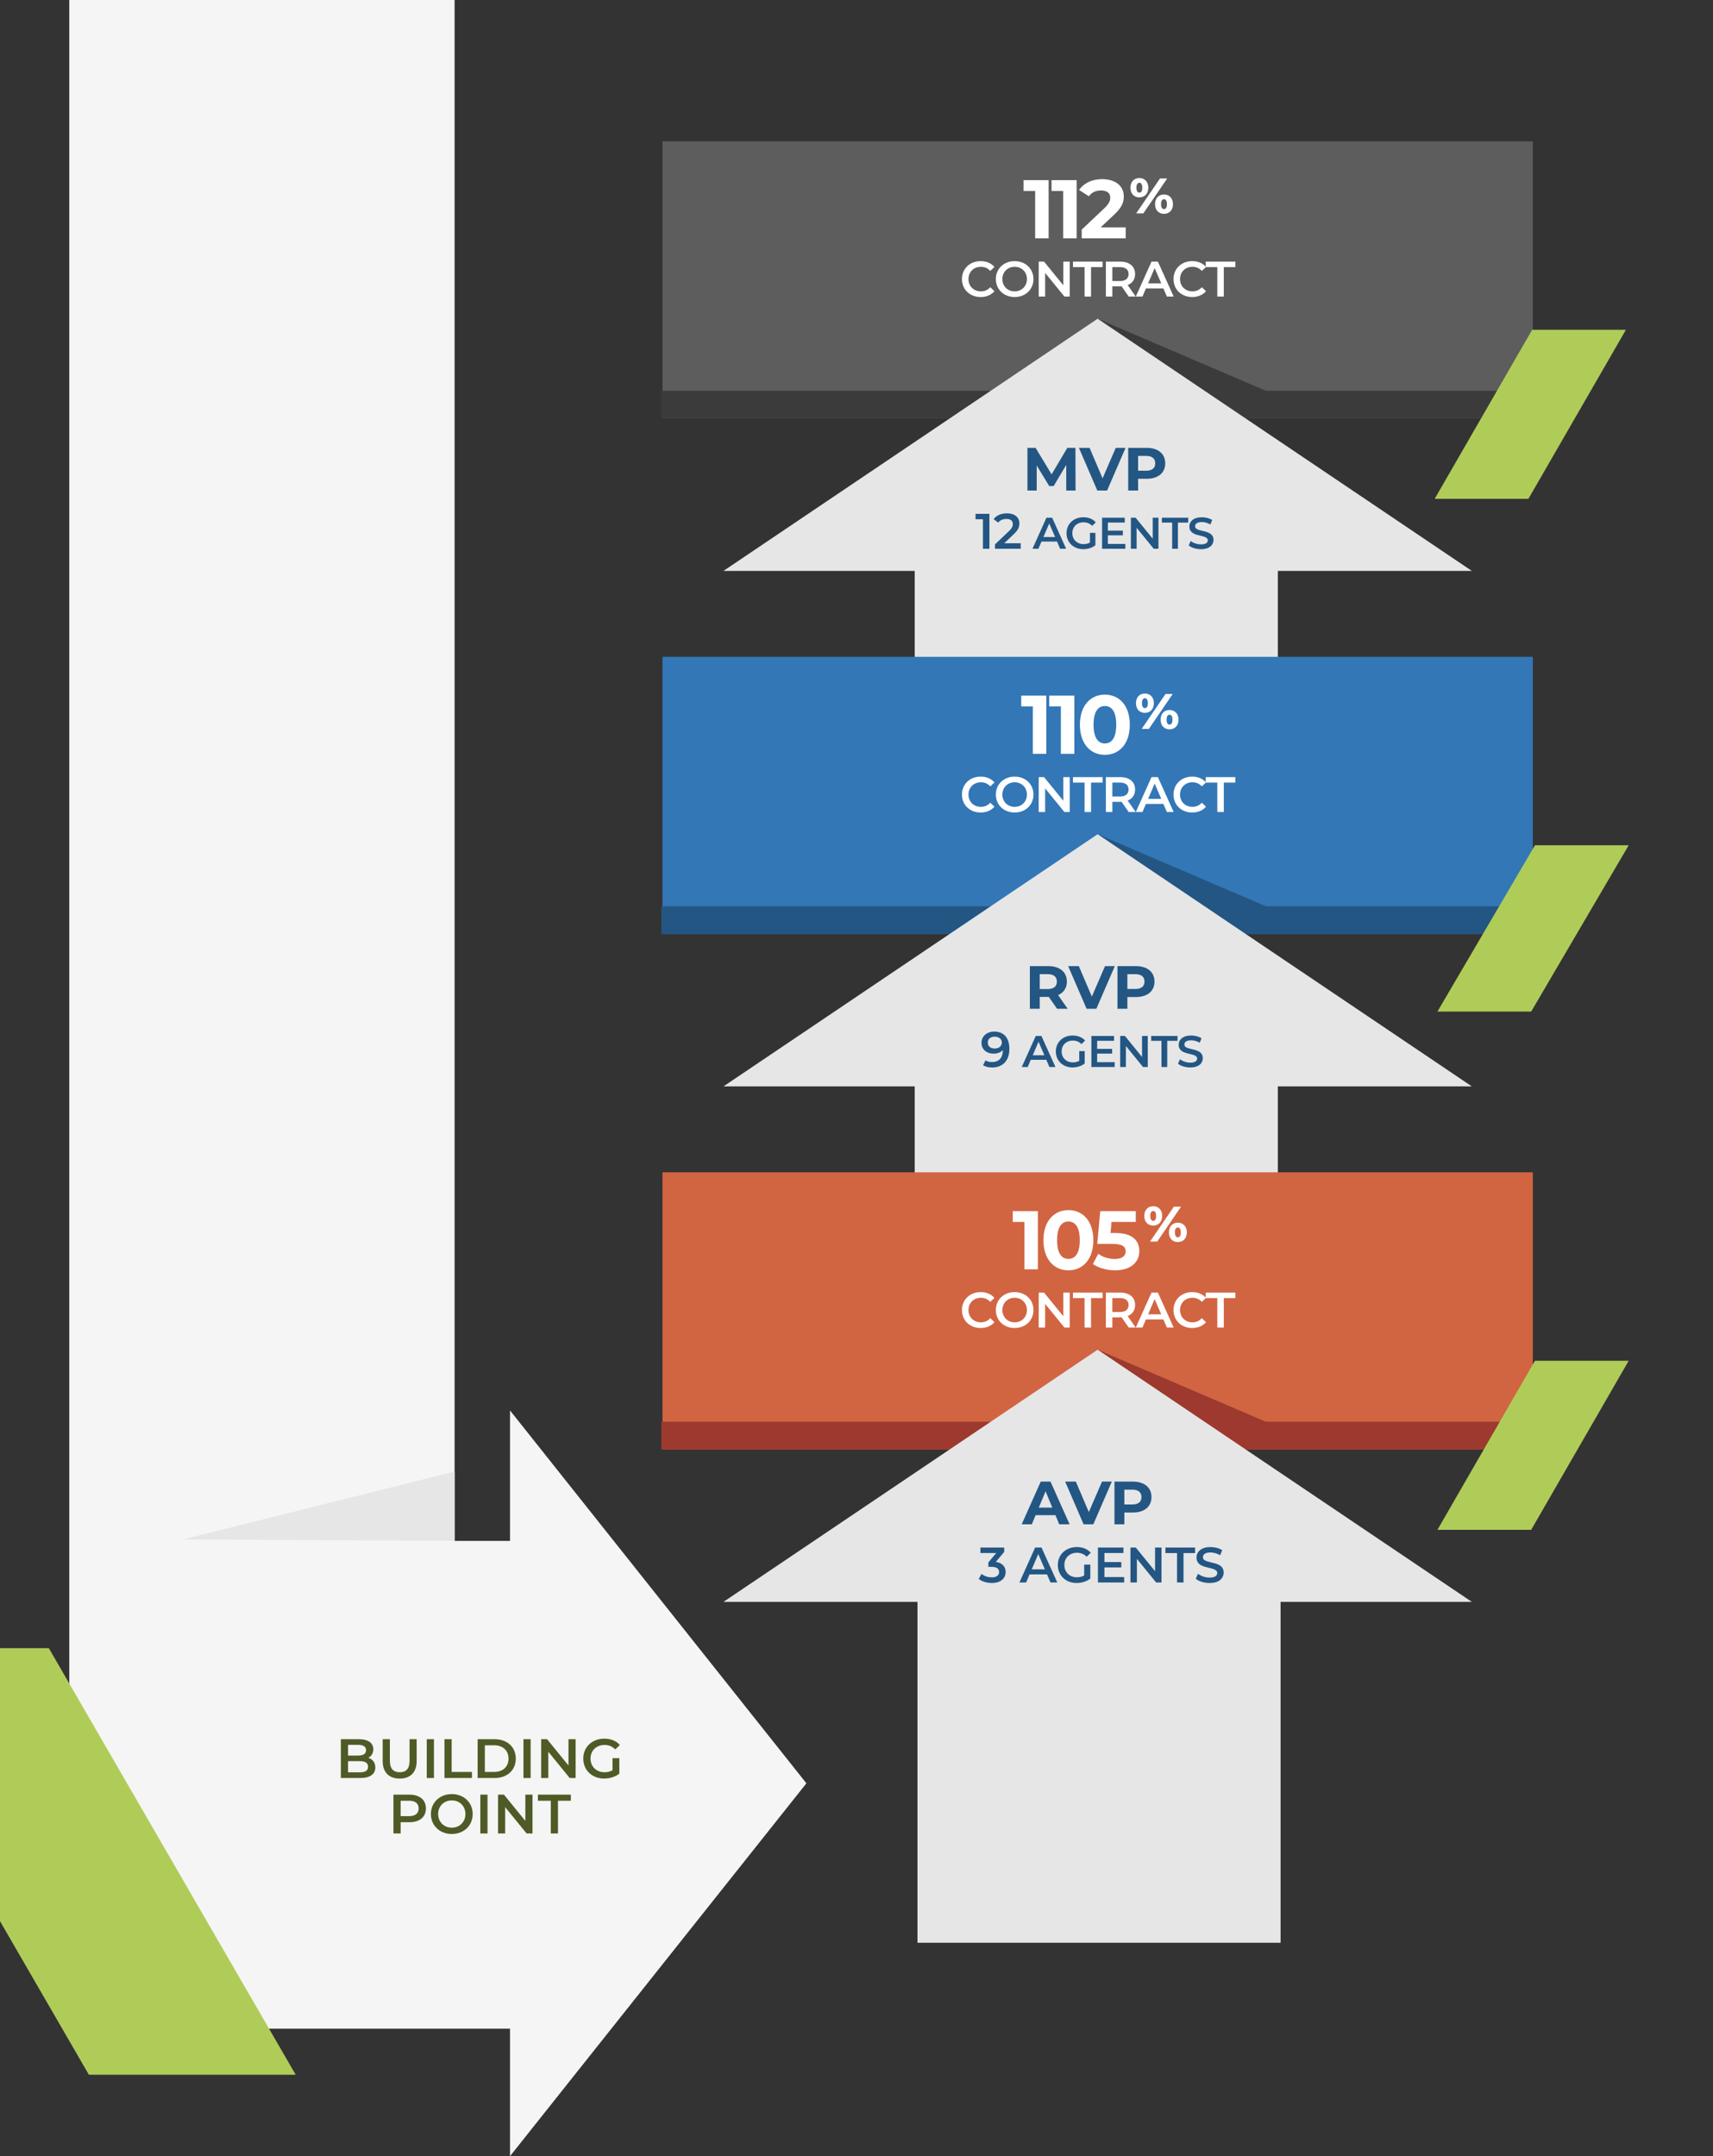 <svg width="618" height="778" viewBox="0 0 618 778" fill="none" xmlns="http://www.w3.org/2000/svg">
<rect x="0" y="0" width="618" height="778" fill="#333333" stroke="none"/>
<g clip-path="url(#clip0_1165_10403)">
<path d="M416.579 150L391.579 136L402.957 150L416.579 150Z" fill="#93A848"/>
<rect x="239" y="51" width="314" height="100" fill="#5D5D5D"/>
<rect x="238.579" y="141" width="314" height="10" fill="#3B3B3B"/>
<path d="M369.253 65V68.9H373.453V86H378.313V65H369.253ZM379.362 65V68.9H383.562V86H388.422V65H379.362ZM397.092 82.04L401.922 77.48C404.862 74.75 405.432 72.89 405.432 70.85C405.432 67.04 402.312 64.64 397.632 64.64C393.852 64.64 390.912 66.17 389.292 68.54L392.832 70.82C393.852 69.41 395.382 68.72 397.182 68.72C399.402 68.72 400.542 69.68 400.542 71.33C400.542 72.35 400.212 73.43 398.352 75.2L390.252 82.85V86H406.122V82.04H397.092Z" fill="white"/>
<path d="M411.041 71.222C412.913 71.222 414.281 69.926 414.281 67.73C414.281 65.552 412.913 64.238 411.041 64.238C409.187 64.238 407.819 65.552 407.819 67.73C407.819 69.926 409.187 71.222 411.041 71.222ZM409.889 77H412.481L421.085 64.4H418.493L409.889 77ZM411.041 69.512C410.465 69.512 409.979 69.008 409.979 67.73C409.979 66.452 410.465 65.948 411.041 65.948C411.653 65.948 412.103 66.452 412.103 67.73C412.103 69.008 411.653 69.512 411.041 69.512ZM419.933 77.162C421.805 77.162 423.173 75.866 423.173 73.67C423.173 71.492 421.805 70.178 419.933 70.178C418.061 70.178 416.711 71.492 416.711 73.67C416.711 75.866 418.061 77.162 419.933 77.162ZM419.933 75.452C419.339 75.452 418.871 74.948 418.871 73.67C418.871 72.392 419.339 71.888 419.933 71.888C420.527 71.888 420.995 72.392 420.995 73.67C420.995 74.948 420.527 75.452 419.933 75.452Z" fill="white"/>
<path d="M353.772 107.18C355.842 107.18 357.606 106.442 358.776 105.074L357.264 103.634C356.346 104.642 355.212 105.128 353.898 105.128C351.288 105.128 349.398 103.292 349.398 100.7C349.398 98.108 351.288 96.272 353.898 96.272C355.212 96.272 356.346 96.758 357.264 97.748L358.776 96.326C357.606 94.958 355.842 94.22 353.79 94.22C349.92 94.22 347.04 96.938 347.04 100.7C347.04 104.462 349.92 107.18 353.772 107.18ZM366.055 107.18C369.961 107.18 372.841 104.444 372.841 100.7C372.841 96.956 369.961 94.22 366.055 94.22C362.149 94.22 359.269 96.974 359.269 100.7C359.269 104.426 362.149 107.18 366.055 107.18ZM366.055 105.128C363.517 105.128 361.627 103.274 361.627 100.7C361.627 98.126 363.517 96.272 366.055 96.272C368.593 96.272 370.483 98.126 370.483 100.7C370.483 103.274 368.593 105.128 366.055 105.128ZM383.609 94.4V102.932L376.661 94.4H374.735V107H377.057V98.468L384.005 107H385.931V94.4H383.609ZM391.277 107H393.617V96.38H397.793V94.4H387.101V96.38H391.277V107ZM409.727 107L406.829 102.86C408.539 102.194 409.511 100.79 409.511 98.882C409.511 96.092 407.459 94.4 404.147 94.4H398.963V107H401.303V103.328H404.147C404.309 103.328 404.471 103.328 404.633 103.31L407.207 107H409.727ZM407.153 98.882C407.153 100.466 406.091 101.402 404.039 101.402H401.303V96.38H404.039C406.091 96.38 407.153 97.298 407.153 98.882ZM420.976 107H423.424L417.736 94.4H415.432L409.762 107H412.174L413.416 104.084H419.716L420.976 107ZM414.208 102.248L416.566 96.74L418.942 102.248H414.208ZM430.096 107.18C432.166 107.18 433.93 106.442 435.1 105.074L433.588 103.634C432.67 104.642 431.536 105.128 430.222 105.128C427.612 105.128 425.722 103.292 425.722 100.7C425.722 98.108 427.612 96.272 430.222 96.272C431.536 96.272 432.67 96.758 433.588 97.748L435.1 96.326C433.93 94.958 432.166 94.22 430.114 94.22C426.244 94.22 423.364 96.938 423.364 100.7C423.364 104.462 426.244 107.18 430.096 107.18ZM439.172 107H441.512V96.38H445.688V94.4H434.996V96.38H439.172V107Z" fill="white"/>
<path d="M459 142L396 115L396 142L459 142Z" fill="#3B3B3B"/>
<rect x="330" y="185" width="131.004" height="108" fill="#E6E6E6"/>
<path d="M261 206L396 115L531 206C531 206 470.558 206 396 206C321.441 206 261 206 261 206Z" fill="#E6E6E6"/>
<path d="M388.028 177L387.984 161.6H385.058L379.382 171.17L373.618 161.6H370.67V177H374.014V167.958L378.524 175.372H380.13L384.662 167.76L384.684 177H388.028ZM402.529 161.6L397.777 172.6L393.091 161.6H389.241L395.885 177H399.405L406.071 161.6H402.529ZM413.693 161.6H407.027V177H410.591V172.754H413.693C417.807 172.754 420.381 170.62 420.381 167.188C420.381 163.734 417.807 161.6 413.693 161.6ZM413.495 169.85H410.591V164.504H413.495C415.673 164.504 416.773 165.494 416.773 167.188C416.773 168.86 415.673 169.85 413.495 169.85Z" fill="#235683"/>
<path d="M351.947 185.4V187.362H354.611V198H356.951V185.4H351.947ZM362.307 196.02L365.673 192.816C367.419 191.178 367.761 190.062 367.761 188.838C367.761 186.606 365.997 185.22 363.261 185.22C361.191 185.22 359.445 185.994 358.473 187.308L360.111 188.568C360.813 187.668 361.839 187.254 363.063 187.254C364.611 187.254 365.403 187.92 365.403 189.072C365.403 189.774 365.187 190.512 363.963 191.682L358.959 196.434V198H368.247V196.02H362.307ZM382.455 198H384.631L379.575 186.8H377.527L372.487 198H374.631L375.735 195.408H381.335L382.455 198ZM376.439 193.776L378.535 188.88L380.647 193.776H376.439ZM393.217 195.76C392.497 196.176 391.713 196.336 390.913 196.336C388.545 196.336 386.865 194.672 386.865 192.4C386.865 190.08 388.545 188.464 390.929 188.464C392.129 188.464 393.137 188.864 394.017 189.744L395.329 188.464C394.273 187.264 392.705 186.64 390.833 186.64C387.329 186.64 384.769 189.056 384.769 192.4C384.769 195.744 387.329 198.16 390.801 198.16C392.385 198.16 394.017 197.68 395.185 196.736V192.272H393.217V195.76ZM399.679 196.256V193.168H405.087V191.456H399.679V188.544H405.775V186.8H397.599V198H405.999V196.256H399.679ZM415.876 186.8V194.384L409.7 186.8H407.988V198H410.052V190.416L416.228 198H417.94V186.8H415.876ZM422.883 198H424.963V188.56H428.675V186.8H419.171V188.56H422.883V198ZM433.268 198.16C436.34 198.16 437.796 196.624 437.796 194.832C437.796 190.72 431.156 192.272 431.156 189.888C431.156 189.04 431.86 188.368 433.588 188.368C434.564 188.368 435.668 188.656 436.676 189.248L437.332 187.632C436.356 186.992 434.948 186.64 433.604 186.64C430.532 186.64 429.092 188.176 429.092 189.984C429.092 194.144 435.748 192.56 435.748 194.976C435.748 195.808 435.012 196.432 433.268 196.432C431.892 196.432 430.468 195.92 429.572 195.2L428.852 196.816C429.78 197.616 431.524 198.16 433.268 198.16Z" fill="#235683"/>
<rect x="239" y="237" width="314" height="100" fill="#3377B6"/>
<rect x="238.579" y="327" width="314" height="10" fill="#235683"/>
<path d="M368.42 251V254.9H372.62V272H377.48V251H368.42ZM378.529 251V254.9H382.729V272H387.589V251H378.529ZM398.599 272.36C403.789 272.36 407.599 268.43 407.599 261.5C407.599 254.57 403.789 250.64 398.599 250.64C393.439 250.64 389.599 254.57 389.599 261.5C389.599 268.43 393.439 272.36 398.599 272.36ZM398.599 268.25C396.199 268.25 394.519 266.27 394.519 261.5C394.519 256.73 396.199 254.75 398.599 254.75C401.029 254.75 402.709 256.73 402.709 261.5C402.709 266.27 401.029 268.25 398.599 268.25Z" fill="white"/>
<path d="M413.041 257.222C414.913 257.222 416.281 255.926 416.281 253.73C416.281 251.552 414.913 250.238 413.041 250.238C411.187 250.238 409.819 251.552 409.819 253.73C409.819 255.926 411.187 257.222 413.041 257.222ZM411.889 263H414.481L423.085 250.4H420.493L411.889 263ZM413.041 255.512C412.465 255.512 411.979 255.008 411.979 253.73C411.979 252.452 412.465 251.948 413.041 251.948C413.653 251.948 414.103 252.452 414.103 253.73C414.103 255.008 413.653 255.512 413.041 255.512ZM421.933 263.162C423.805 263.162 425.173 261.866 425.173 259.67C425.173 257.492 423.805 256.178 421.933 256.178C420.061 256.178 418.711 257.492 418.711 259.67C418.711 261.866 420.061 263.162 421.933 263.162ZM421.933 261.452C421.339 261.452 420.871 260.948 420.871 259.67C420.871 258.392 421.339 257.888 421.933 257.888C422.527 257.888 422.995 258.392 422.995 259.67C422.995 260.948 422.527 261.452 421.933 261.452Z" fill="white"/>
<path d="M353.772 293.18C355.842 293.18 357.606 292.442 358.776 291.074L357.264 289.634C356.346 290.642 355.212 291.128 353.898 291.128C351.288 291.128 349.398 289.292 349.398 286.7C349.398 284.108 351.288 282.272 353.898 282.272C355.212 282.272 356.346 282.758 357.264 283.748L358.776 282.326C357.606 280.958 355.842 280.22 353.79 280.22C349.92 280.22 347.04 282.938 347.04 286.7C347.04 290.462 349.92 293.18 353.772 293.18ZM366.055 293.18C369.961 293.18 372.841 290.444 372.841 286.7C372.841 282.956 369.961 280.22 366.055 280.22C362.149 280.22 359.269 282.974 359.269 286.7C359.269 290.426 362.149 293.18 366.055 293.18ZM366.055 291.128C363.517 291.128 361.627 289.274 361.627 286.7C361.627 284.126 363.517 282.272 366.055 282.272C368.593 282.272 370.483 284.126 370.483 286.7C370.483 289.274 368.593 291.128 366.055 291.128ZM383.609 280.4V288.932L376.661 280.4H374.735V293H377.057V284.468L384.005 293H385.931V280.4H383.609ZM391.277 293H393.617V282.38H397.793V280.4H387.101V282.38H391.277V293ZM409.727 293L406.829 288.86C408.539 288.194 409.511 286.79 409.511 284.882C409.511 282.092 407.459 280.4 404.147 280.4H398.963V293H401.303V289.328H404.147C404.309 289.328 404.471 289.328 404.633 289.31L407.207 293H409.727ZM407.153 284.882C407.153 286.466 406.091 287.402 404.039 287.402H401.303V282.38H404.039C406.091 282.38 407.153 283.298 407.153 284.882ZM420.976 293H423.424L417.736 280.4H415.432L409.762 293H412.174L413.416 290.084H419.716L420.976 293ZM414.208 288.248L416.566 282.74L418.942 288.248H414.208ZM430.096 293.18C432.166 293.18 433.93 292.442 435.1 291.074L433.588 289.634C432.67 290.642 431.536 291.128 430.222 291.128C427.612 291.128 425.722 289.292 425.722 286.7C425.722 284.108 427.612 282.272 430.222 282.272C431.536 282.272 432.67 282.758 433.588 283.748L435.1 282.326C433.93 280.958 432.166 280.22 430.114 280.22C426.244 280.22 423.364 282.938 423.364 286.7C423.364 290.462 426.244 293.18 430.096 293.18ZM439.172 293H441.512V282.38H445.688V280.4H434.996V282.38H439.172V293Z" fill="white"/>
<path d="M459 328L396 301L396 328L459 328Z" fill="#235683"/>
<rect x="330" y="371" width="131.004" height="108" fill="#E6E6E6"/>
<path d="M261 392L396 301L531 392C531 392 470.558 392 396 392C321.441 392 261 392 261 392Z" fill="#E6E6E6"/>
<path d="M385.184 364L381.73 359.05C383.732 358.192 384.898 356.498 384.898 354.188C384.898 350.734 382.324 348.6 378.21 348.6H371.544V364H375.108V359.71H378.21H378.386L381.356 364H385.184ZM381.29 354.188C381.29 355.86 380.19 356.872 378.012 356.872H375.108V351.504H378.012C380.19 351.504 381.29 352.494 381.29 354.188ZM398.655 348.6L393.903 359.6L389.217 348.6H385.367L392.011 364H395.531L402.197 348.6H398.655ZM409.819 348.6H403.153V364H406.717V359.754H409.819C413.933 359.754 416.507 357.62 416.507 354.188C416.507 350.734 413.933 348.6 409.819 348.6ZM409.621 356.85H406.717V351.504H409.621C411.799 351.504 412.899 352.494 412.899 354.188C412.899 355.86 411.799 356.85 409.621 356.85Z" fill="#235683"/>
<path d="M358.702 372.22C356.128 372.22 354.094 373.804 354.094 376.306C354.094 378.664 355.948 380.176 358.432 380.176C359.836 380.176 361.042 379.744 361.798 378.862V378.88C361.798 381.742 360.304 383.218 357.928 383.218C357.046 383.218 356.218 383.056 355.534 382.606L354.67 384.37C355.516 384.91 356.722 385.18 357.982 385.18C361.636 385.18 364.156 382.804 364.156 378.484C364.156 374.434 362.14 372.22 358.702 372.22ZM358.882 378.34C357.352 378.34 356.362 377.512 356.362 376.198C356.362 374.884 357.37 374.056 358.828 374.056C360.502 374.056 361.438 374.992 361.438 376.18C361.438 377.422 360.394 378.34 358.882 378.34ZM378.597 385H380.773L375.717 373.8H373.669L368.629 385H370.773L371.877 382.408H377.477L378.597 385ZM372.581 380.776L374.677 375.88L376.789 380.776H372.581ZM389.359 382.76C388.639 383.176 387.855 383.336 387.055 383.336C384.687 383.336 383.007 381.672 383.007 379.4C383.007 377.08 384.687 375.464 387.071 375.464C388.271 375.464 389.279 375.864 390.159 376.744L391.471 375.464C390.415 374.264 388.847 373.64 386.975 373.64C383.471 373.64 380.911 376.056 380.911 379.4C380.911 382.744 383.471 385.16 386.943 385.16C388.527 385.16 390.159 384.68 391.327 383.736V379.272H389.359V382.76ZM395.82 383.256V380.168H401.228V378.456H395.82V375.544H401.916V373.8H393.74V385H402.14V383.256H395.82ZM412.017 373.8V381.384L405.841 373.8H404.129V385H406.193V377.416L412.369 385H414.081V373.8H412.017ZM419.024 385H421.104V375.56H424.816V373.8H415.312V375.56H419.024V385ZM429.41 385.16C432.482 385.16 433.938 383.624 433.938 381.832C433.938 377.72 427.298 379.272 427.298 376.888C427.298 376.04 428.002 375.368 429.73 375.368C430.706 375.368 431.81 375.656 432.818 376.248L433.474 374.632C432.498 373.992 431.09 373.64 429.746 373.64C426.674 373.64 425.234 375.176 425.234 376.984C425.234 381.144 431.89 379.56 431.89 381.976C431.89 382.808 431.154 383.432 429.41 383.432C428.034 383.432 426.61 382.92 425.714 382.2L424.994 383.816C425.922 384.616 427.666 385.16 429.41 385.16Z" fill="#235683"/>
<rect x="239" y="423" width="314" height="100" fill="#D16542"/>
<path d="M365.373 437V440.9H369.573V458H374.433V437H365.373ZM385.442 458.36C390.632 458.36 394.442 454.43 394.442 447.5C394.442 440.57 390.632 436.64 385.442 436.64C380.282 436.64 376.442 440.57 376.442 447.5C376.442 454.43 380.282 458.36 385.442 458.36ZM385.442 454.25C383.042 454.25 381.362 452.27 381.362 447.5C381.362 442.73 383.042 440.75 385.442 440.75C387.872 440.75 389.552 442.73 389.552 447.5C389.552 452.27 387.872 454.25 385.442 454.25ZM402.365 444.89H400.655L400.985 440.9H409.745V437H396.935L395.855 448.82H401.225C405.035 448.82 406.115 449.9 406.115 451.55C406.115 453.26 404.615 454.28 402.185 454.28C399.995 454.28 397.805 453.59 396.215 452.39L394.295 456.11C396.335 457.55 399.395 458.36 402.305 458.36C408.305 458.36 411.035 455.12 411.035 451.4C411.035 447.68 408.575 444.89 402.365 444.89Z" fill="white"/>
<path d="M416.041 442.222C417.913 442.222 419.281 440.926 419.281 438.73C419.281 436.552 417.913 435.238 416.041 435.238C414.187 435.238 412.819 436.552 412.819 438.73C412.819 440.926 414.187 442.222 416.041 442.222ZM414.889 448H417.481L426.085 435.4H423.493L414.889 448ZM416.041 440.512C415.465 440.512 414.979 440.008 414.979 438.73C414.979 437.452 415.465 436.948 416.041 436.948C416.653 436.948 417.103 437.452 417.103 438.73C417.103 440.008 416.653 440.512 416.041 440.512ZM424.933 448.162C426.805 448.162 428.173 446.866 428.173 444.67C428.173 442.492 426.805 441.178 424.933 441.178C423.061 441.178 421.711 442.492 421.711 444.67C421.711 446.866 423.061 448.162 424.933 448.162ZM424.933 446.452C424.339 446.452 423.871 445.948 423.871 444.67C423.871 443.392 424.339 442.888 424.933 442.888C425.527 442.888 425.995 443.392 425.995 444.67C425.995 445.948 425.527 446.452 424.933 446.452Z" fill="white"/>
<path d="M353.772 479.18C355.842 479.18 357.606 478.442 358.776 477.074L357.264 475.634C356.346 476.642 355.212 477.128 353.898 477.128C351.288 477.128 349.398 475.292 349.398 472.7C349.398 470.108 351.288 468.272 353.898 468.272C355.212 468.272 356.346 468.758 357.264 469.748L358.776 468.326C357.606 466.958 355.842 466.22 353.79 466.22C349.92 466.22 347.04 468.938 347.04 472.7C347.04 476.462 349.92 479.18 353.772 479.18ZM366.055 479.18C369.961 479.18 372.841 476.444 372.841 472.7C372.841 468.956 369.961 466.22 366.055 466.22C362.149 466.22 359.269 468.974 359.269 472.7C359.269 476.426 362.149 479.18 366.055 479.18ZM366.055 477.128C363.517 477.128 361.627 475.274 361.627 472.7C361.627 470.126 363.517 468.272 366.055 468.272C368.593 468.272 370.483 470.126 370.483 472.7C370.483 475.274 368.593 477.128 366.055 477.128ZM383.609 466.4V474.932L376.661 466.4H374.735V479H377.057V470.468L384.005 479H385.931V466.4H383.609ZM391.277 479H393.617V468.38H397.793V466.4H387.101V468.38H391.277V479ZM409.727 479L406.829 474.86C408.539 474.194 409.511 472.79 409.511 470.882C409.511 468.092 407.459 466.4 404.147 466.4H398.963V479H401.303V475.328H404.147C404.309 475.328 404.471 475.328 404.633 475.31L407.207 479H409.727ZM407.153 470.882C407.153 472.466 406.091 473.402 404.039 473.402H401.303V468.38H404.039C406.091 468.38 407.153 469.298 407.153 470.882ZM420.976 479H423.424L417.736 466.4H415.432L409.762 479H412.174L413.416 476.084H419.716L420.976 479ZM414.208 474.248L416.566 468.74L418.942 474.248H414.208ZM430.096 479.18C432.166 479.18 433.93 478.442 435.1 477.074L433.588 475.634C432.67 476.642 431.536 477.128 430.222 477.128C427.612 477.128 425.722 475.292 425.722 472.7C425.722 470.108 427.612 468.272 430.222 468.272C431.536 468.272 432.67 468.758 433.588 469.748L435.1 468.326C433.93 466.958 432.166 466.22 430.114 466.22C426.244 466.22 423.364 468.938 423.364 472.7C423.364 476.462 426.244 479.18 430.096 479.18ZM439.172 479H441.512V468.38H445.688V466.4H434.996V468.38H439.172V479Z" fill="white"/>
<rect x="238.579" y="513" width="314" height="10" fill="#9D392E"/>
<path d="M459 514L396 487L396 514L459 514Z" fill="#9D392E"/>
<rect x="331" y="545" width="131" height="156" fill="#E6E6E6"/>
<path d="M261 578L396 487L531 578C531 578 470.558 578 396 578C321.441 578 261 578 261 578Z" fill="#E6E6E6"/>
<path d="M382.136 550H385.876L378.99 534.6H375.47L368.606 550H372.258L373.622 546.7H380.772L382.136 550ZM374.766 543.994L377.208 538.098L379.65 543.994H374.766ZM397.569 534.6L392.817 545.6L388.131 534.6H384.281L390.925 550H394.445L401.111 534.6H397.569ZM408.733 534.6H402.067V550H405.631V545.754H408.733C412.847 545.754 415.421 543.62 415.421 540.188C415.421 536.734 412.847 534.6 408.733 534.6ZM408.535 542.85H405.631V537.504H408.535C410.713 537.504 411.813 538.494 411.813 540.188C411.813 541.86 410.713 542.85 408.535 542.85Z" fill="#235683"/>
<path d="M357.827 571.18C356.939 571.18 356.069 571.054 355.217 570.802C354.377 570.538 353.669 570.178 353.093 569.722L354.101 567.904C354.557 568.276 355.109 568.576 355.757 568.804C356.405 569.032 357.083 569.146 357.791 569.146C358.631 569.146 359.285 568.978 359.753 568.642C360.221 568.294 360.455 567.826 360.455 567.238C360.455 566.662 360.239 566.206 359.807 565.87C359.375 565.534 358.679 565.366 357.719 565.366H356.567V563.764L360.167 559.48L360.473 560.362H353.705V558.4H362.291V559.966L358.691 564.25L357.467 563.53H358.169C359.717 563.53 360.875 563.878 361.643 564.574C362.423 565.258 362.813 566.14 362.813 567.22C362.813 567.928 362.633 568.582 362.273 569.182C361.913 569.782 361.361 570.268 360.617 570.64C359.885 571 358.955 571.18 357.827 571.18ZM367.776 571L373.446 558.4H375.75L381.438 571H378.99L374.112 559.642H375.048L370.188 571H367.776ZM370.386 568.084L371.016 566.248H377.82L378.45 568.084H370.386ZM388.421 571.18C387.437 571.18 386.531 571.024 385.703 570.712C384.887 570.388 384.173 569.938 383.561 569.362C382.949 568.774 382.475 568.084 382.139 567.292C381.803 566.5 381.635 565.636 381.635 564.7C381.635 563.764 381.803 562.9 382.139 562.108C382.475 561.316 382.949 560.632 383.561 560.056C384.185 559.468 384.911 559.018 385.739 558.706C386.567 558.382 387.473 558.22 388.457 558.22C389.525 558.22 390.485 558.394 391.337 558.742C392.201 559.09 392.927 559.6 393.515 560.272L392.039 561.712C391.547 561.22 391.013 560.86 390.437 560.632C389.873 560.392 389.249 560.272 388.565 560.272C387.905 560.272 387.293 560.38 386.729 560.596C386.165 560.812 385.679 561.118 385.271 561.514C384.863 561.91 384.545 562.378 384.317 562.918C384.101 563.458 383.993 564.052 383.993 564.7C383.993 565.336 384.101 565.924 384.317 566.464C384.545 567.004 384.863 567.478 385.271 567.886C385.679 568.282 386.159 568.588 386.711 568.804C387.263 569.02 387.875 569.128 388.547 569.128C389.171 569.128 389.771 569.032 390.347 568.84C390.935 568.636 391.493 568.3 392.021 567.832L393.353 569.578C392.693 570.106 391.925 570.508 391.049 570.784C390.185 571.048 389.309 571.18 388.421 571.18ZM391.139 569.272V564.556H393.353V569.578L391.139 569.272ZM398.269 563.638H404.533V565.564H398.269V563.638ZM398.449 569.038H405.559V571H396.109V558.4H405.307V560.362H398.449V569.038ZM407.838 571V558.4H409.764L417.666 568.102H416.712V558.4H419.034V571H417.108L409.206 561.298H410.16V571H407.838ZM424.636 571V560.38H420.46V558.4H431.152V560.38H426.976V571H424.636ZM436.361 571.18C435.377 571.18 434.435 571.042 433.535 570.766C432.635 570.478 431.921 570.112 431.393 569.668L432.203 567.85C432.707 568.246 433.331 568.576 434.075 568.84C434.819 569.104 435.581 569.236 436.361 569.236C437.021 569.236 437.555 569.164 437.963 569.02C438.371 568.876 438.671 568.684 438.863 568.444C439.055 568.192 439.151 567.91 439.151 567.598C439.151 567.214 439.013 566.908 438.737 566.68C438.461 566.44 438.101 566.254 437.657 566.122C437.225 565.978 436.739 565.846 436.199 565.726C435.671 565.606 435.137 565.468 434.597 565.312C434.069 565.144 433.583 564.934 433.139 564.682C432.707 564.418 432.353 564.07 432.077 563.638C431.801 563.206 431.663 562.654 431.663 561.982C431.663 561.298 431.843 560.674 432.203 560.11C432.575 559.534 433.133 559.078 433.877 558.742C434.633 558.394 435.587 558.22 436.739 558.22C437.495 558.22 438.245 558.316 438.989 558.508C439.733 558.7 440.381 558.976 440.933 559.336L440.195 561.154C439.631 560.818 439.049 560.572 438.449 560.416C437.849 560.248 437.273 560.164 436.721 560.164C436.073 560.164 435.545 560.242 435.137 560.398C434.741 560.554 434.447 560.758 434.255 561.01C434.075 561.262 433.985 561.55 433.985 561.874C433.985 562.258 434.117 562.57 434.381 562.81C434.657 563.038 435.011 563.218 435.443 563.35C435.887 563.482 436.379 563.614 436.919 563.746C437.459 563.866 437.993 564.004 438.521 564.16C439.061 564.316 439.547 564.52 439.979 564.772C440.423 565.024 440.777 565.366 441.041 565.798C441.317 566.23 441.455 566.776 441.455 567.436C441.455 568.108 441.269 568.732 440.897 569.308C440.537 569.872 439.979 570.328 439.223 570.676C438.467 571.012 437.513 571.18 436.361 571.18Z" fill="#235683"/>
<path d="M517.579 180H551.4L586.579 119L552.758 119L517.579 180Z" fill="#B0CC58"/>
<path d="M518.579 365H552.4L587.579 305L553.758 305L518.579 365Z" fill="#B0CC58"/>
<path d="M518.579 552H552.4L587.579 491L553.758 491L518.579 552Z" fill="#B0CC58"/>
<rect x="25" width="139" height="731" fill="#F5F5F5"/>
<path d="M164 556L66 555.461L164 531V556Z" fill="#E6E6E6"/>
<path d="M206 556L206 732L41 732L41 556L206 556Z" fill="#F5F5F5"/>
<path d="M184 508.925L290.925 643.462L184 778C184 778 184 717.765 184 643.462C184 569.159 184 508.925 184 508.925Z" fill="#F5F5F5"/>
<path d="M132.884 634.27C133.964 633.69 134.684 632.63 134.684 631.19C134.684 628.97 132.884 627.55 129.524 627.55H122.964V641.55H129.924C133.524 641.55 135.404 640.15 135.404 637.75C135.404 635.93 134.384 634.75 132.884 634.27ZM129.244 629.59C131.044 629.59 132.064 630.23 132.064 631.53C132.064 632.81 131.044 633.45 129.244 633.45H125.564V629.59H129.244ZM129.764 639.51H125.564V635.47H129.764C131.724 635.47 132.784 636.09 132.784 637.49C132.784 638.89 131.724 639.51 129.764 639.51ZM144.199 641.75C148.019 641.75 150.319 639.53 150.319 635.45V627.55H147.759V635.35C147.759 638.23 146.479 639.47 144.219 639.47C141.959 639.47 140.659 638.23 140.659 635.35V627.55H138.059V635.45C138.059 639.53 140.359 641.75 144.199 641.75ZM153.96 641.55H156.56V627.55H153.96V641.55ZM160.347 641.55H170.267V639.35H162.947V627.55H160.347V641.55ZM172.32 641.55H178.44C182.98 641.55 186.08 638.75 186.08 634.55C186.08 630.35 182.98 627.55 178.44 627.55H172.32V641.55ZM174.92 639.35V629.75H178.32C181.44 629.75 183.46 631.65 183.46 634.55C183.46 637.45 181.44 639.35 178.32 639.35H174.92ZM188.843 641.55H191.443V627.55H188.843V641.55ZM205.09 627.55V637.03L197.37 627.55H195.23V641.55H197.81V632.07L205.53 641.55H207.67V627.55H205.09ZM220.981 638.75C220.081 639.27 219.101 639.47 218.101 639.47C215.141 639.47 213.041 637.39 213.041 634.55C213.041 631.65 215.141 629.63 218.121 629.63C219.621 629.63 220.881 630.13 221.981 631.23L223.621 629.63C222.301 628.13 220.341 627.35 218.001 627.35C213.621 627.35 210.421 630.37 210.421 634.55C210.421 638.73 213.621 641.75 217.961 641.75C219.941 641.75 221.981 641.15 223.441 639.97V634.39H220.981V638.75ZM147.699 647.55H141.939V661.55H144.539V657.51H147.699C151.379 657.51 153.659 655.61 153.659 652.53C153.659 649.43 151.379 647.55 147.699 647.55ZM147.579 655.31H144.539V649.75H147.579C149.859 649.75 151.039 650.77 151.039 652.53C151.039 654.29 149.859 655.31 147.579 655.31ZM162.991 661.75C167.331 661.75 170.531 658.71 170.531 654.55C170.531 650.39 167.331 647.35 162.991 647.35C158.651 647.35 155.451 650.41 155.451 654.55C155.451 658.69 158.651 661.75 162.991 661.75ZM162.991 659.47C160.171 659.47 158.071 657.41 158.071 654.55C158.071 651.69 160.171 649.63 162.991 649.63C165.811 649.63 167.911 651.69 167.911 654.55C167.911 657.41 165.811 659.47 162.991 659.47ZM173.287 661.55H175.887V647.55H173.287V661.55ZM189.533 647.55V657.03L181.813 647.55H179.673V661.55H182.253V652.07L189.973 661.55H192.113V647.55H189.533ZM198.705 661.55H201.305V649.75H205.945V647.55H194.065V649.75H198.705V661.55Z" fill="#4F5B26"/>
<path d="M106.68 748.625H32.067L-57 594.7L17.613 594.7L106.68 748.625Z" fill="#B0CC58"/>
</g>
<defs>
<clipPath id="clip0_1165_10403">
<rect width="618" height="778" fill="white"/>
</clipPath>
</defs>
</svg>
